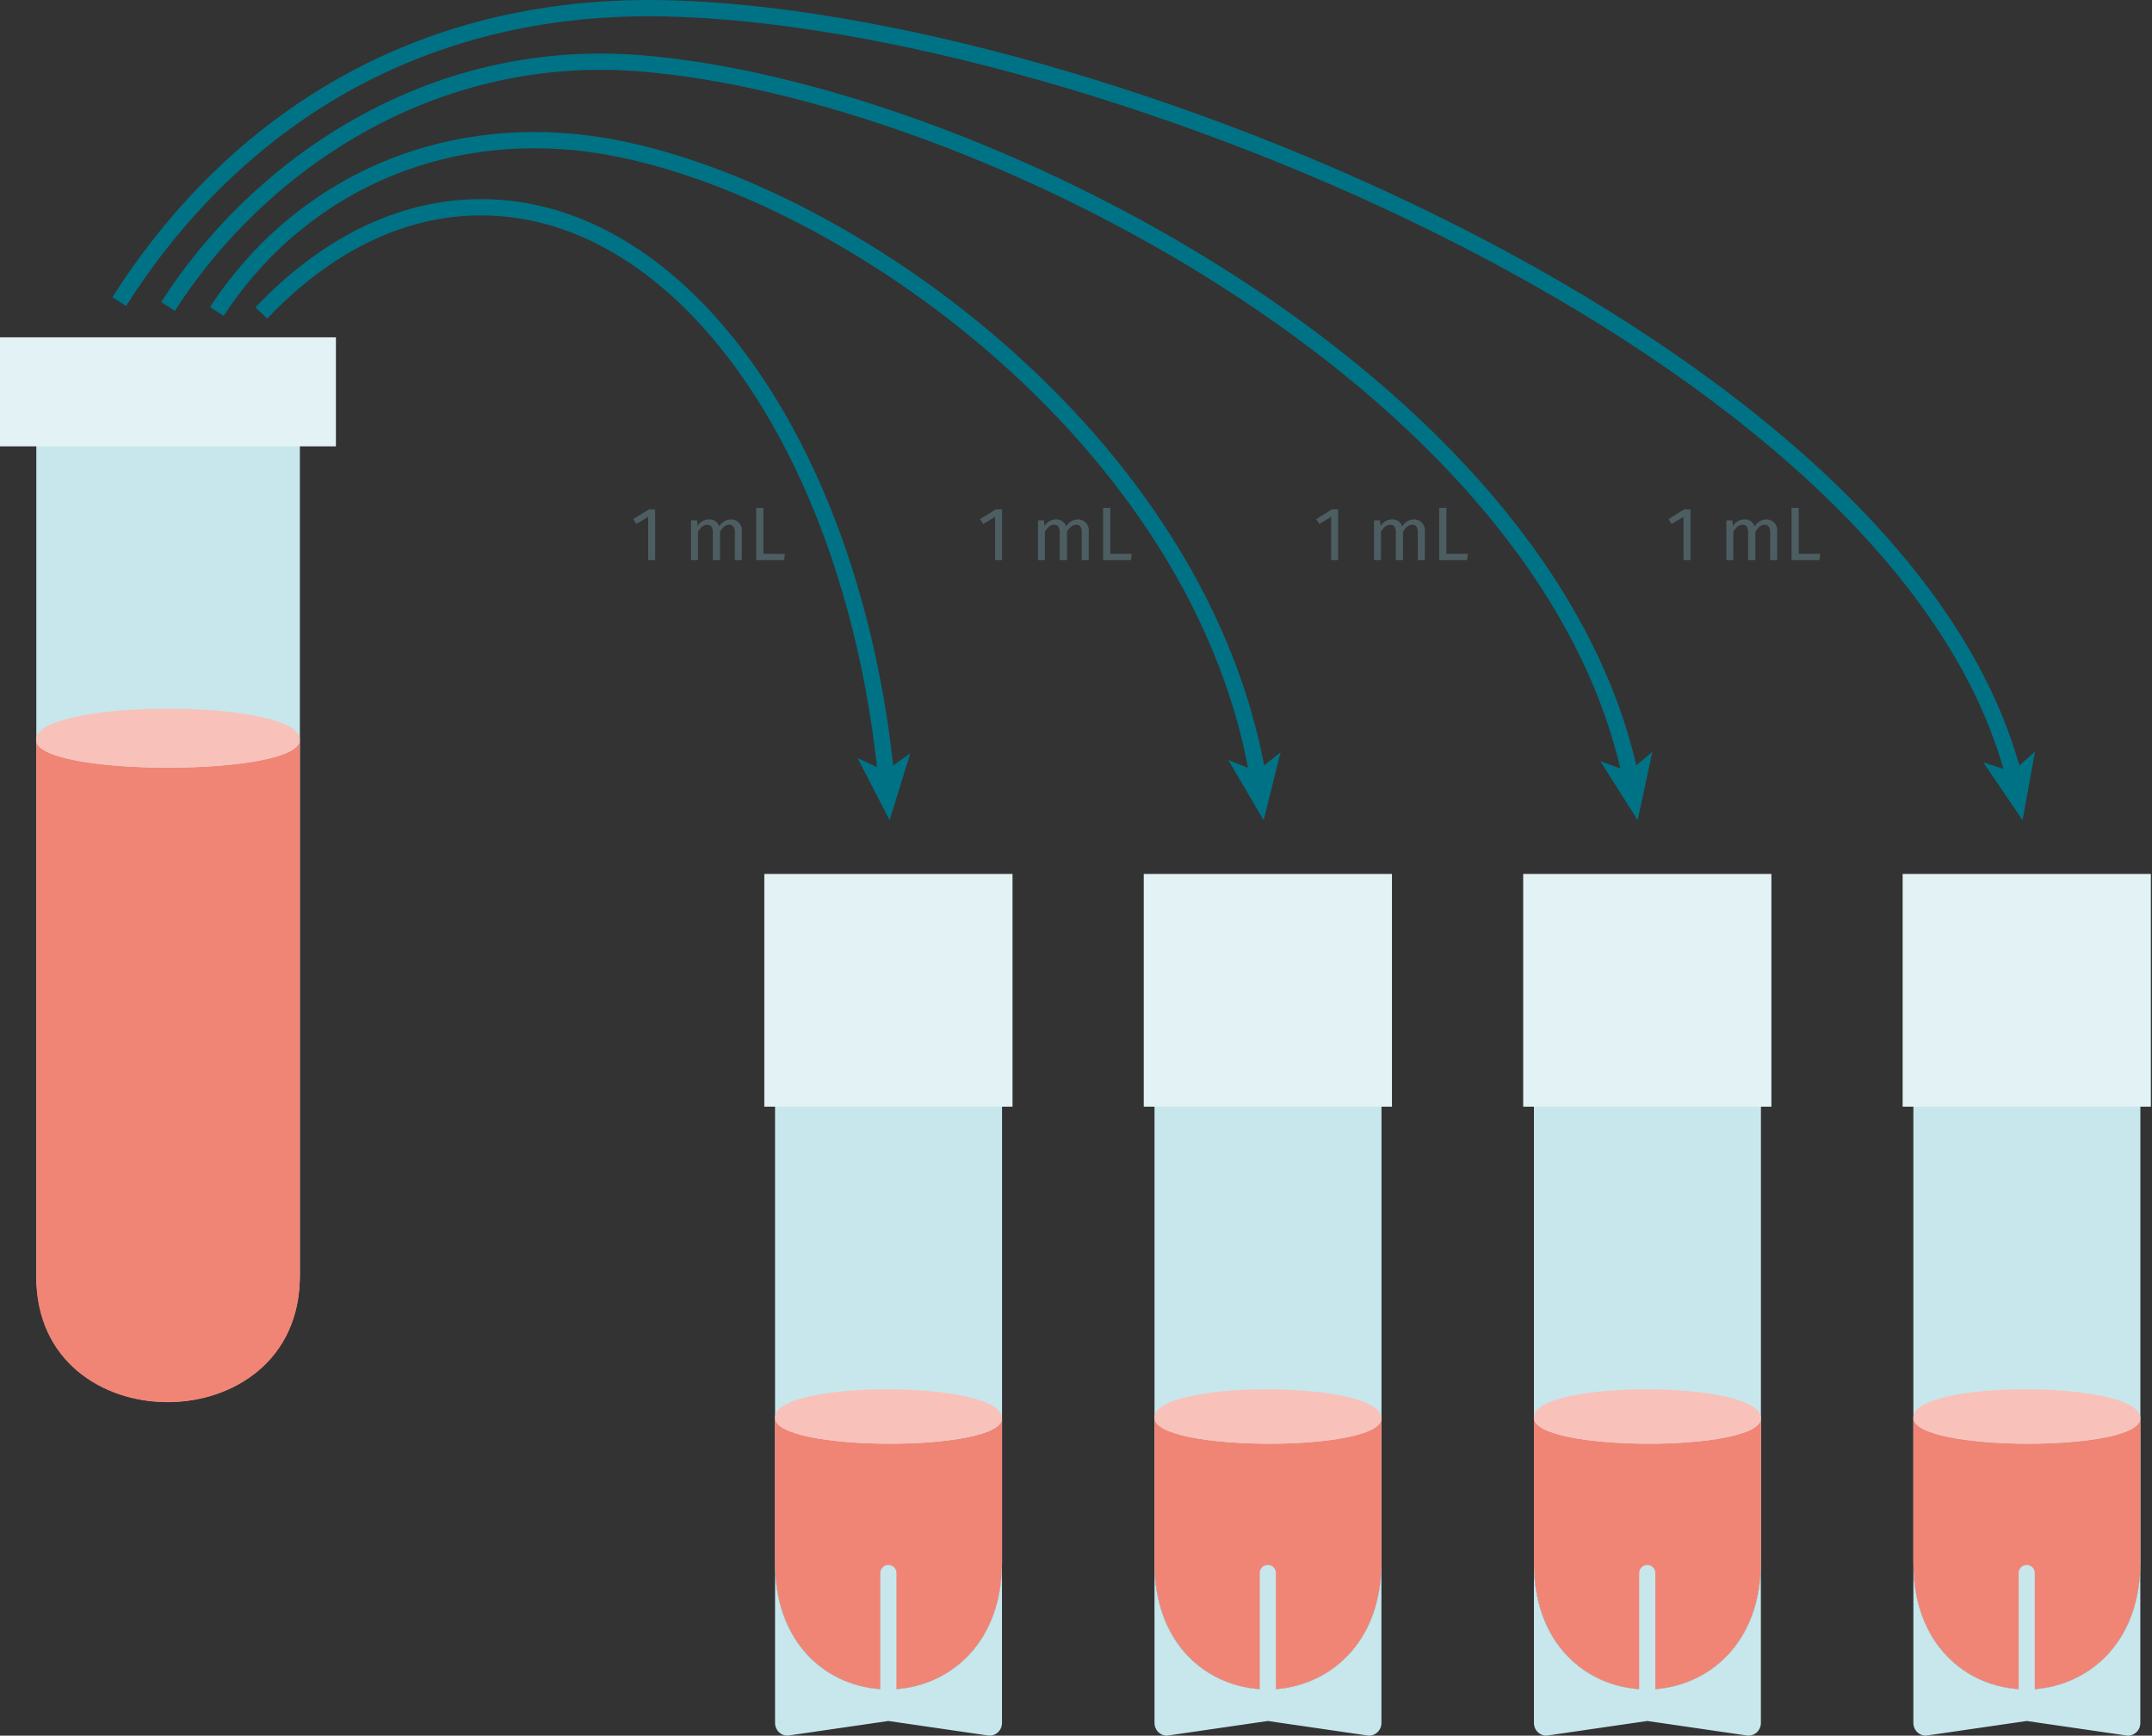 <svg id="Calque_1" data-name="Calque 1" xmlns="http://www.w3.org/2000/svg" xmlns:xlink="http://www.w3.org/1999/xlink" viewBox="0 0 397 320.24"><rect x="0" y="0" width="397" height="320.24" fill="#333333" stroke="none"/><defs><symbol id="consumable-tube-cryo" data-name="consumable-tube-cryo" viewBox="0 0 46.25 159"><path d="M44.25,40.12H2v87c0,31.21,42.3,31.06,42.3-.14V40.12Z" fill="#c7e7ec"/><polygon points="46.25 42.94 0 42.94 0 0 46.25 0 46.25 22.24 46.25 42.94" fill="#e3f3f5"/><path d="M2,100.35v26.79c0,31.21,42.3,31.06,42.3-.14V100.46C44.27,106.76,2,106.65,2,100.35Z" fill="#f08576"/><path d="M44.29,100.46c0,6.3-42.32,6.19-42.3-.11v-.07c0-7,42.31-6.89,42.3.11Z" fill="#f8c2bb"/><path d="M24.62,150.41V129a1.5,1.5,0,0,0-3,0v21.41C11.57,149.74,2,142,2,127.14v-.77l0-.09v30.37A2.35,2.35,0,0,0,4.3,159l18.82-2.71L41.94,159a2.35,2.35,0,0,0,2.35-2.35V127C44.29,141.87,34.68,149.68,24.62,150.41Z" fill="#c7e7ec"/></symbol><symbol id="consumable-tube-falcon50-medium" data-name="consumable-tube-falcon50-medium" viewBox="0 0 61.97 196.47"><path d="M55.27,16.12,6.7,16.1v0h0v157c0,31.2,48.62,31.06,48.62-.15V16.12Z" fill="#c7e7ec"/><path d="M6.69,74.57v98.89c0,30.77,48.62,30.63,48.62-.14V74.38h0C54.86,81,8,81.07,6.69,74.57Z" fill="#f08576"/><path d="M6.66,74.21v.08c0,6.82,48.65,6.82,48.65,0v-.08C55.31,66.62,6.66,66.62,6.66,74.21Z" fill="#f8c2bb"/><polygon points="61.97 20.11 0 20.11 0 0 61.97 0 61.97 14.13 61.97 20.11" fill="#e3f3f5"/></symbol></defs><title>images-blog-post-pbmc-freezing</title><use width="46.25" height="159" transform="translate(141 161.24) scale(0.99 1)" xlink:href="#consumable-tube-cryo"/><use width="46.25" height="159" transform="translate(211 161.24) scale(0.99 1)" xlink:href="#consumable-tube-cryo"/><use width="46.25" height="159" transform="translate(281 161.24) scale(0.99 1)" xlink:href="#consumable-tube-cryo"/><use width="46.25" height="159" transform="translate(351 161.24) scale(0.99 1)" xlink:href="#consumable-tube-cryo"/><use width="61.97" height="196.47" transform="translate(0 62.24)" xlink:href="#consumable-tube-falcon50-medium"/><path d="M48.21,57.75C59.93,45.39,73.84,38.24,88.75,38.24c37.5,0,68.64,45.24,74.69,104.64" fill="none" stroke="#007286" stroke-miterlimit="10" stroke-width="3"/><polygon points="164.12 151.33 158.2 139.87 163.31 142.25 167.92 139 164.12 151.33" fill="#007286"/><path d="M40,57.47c14.15-21.7,38.54-34,66.24-31.23C149.65,30.56,220.57,78.07,232,142.92" fill="none" stroke="#007286" stroke-miterlimit="10" stroke-width="3"/><polygon points="233.12 151.33 226.58 140.21 231.82 142.31 236.24 138.81 233.12 151.33" fill="#007286"/><path d="M31,56.54c16.5-25.8,48.11-47.95,87-44.87C179.22,16.51,285,70,300.73,143" fill="none" stroke="#007286" stroke-miterlimit="10" stroke-width="3"/><polygon points="302.12 151.33 295.22 140.43 300.52 142.36 304.82 138.72 302.12 151.33" fill="#007286"/><path d="M22,55.65C40,27.24,72.2.47,122.67,1.53,201.26,3.18,350.89,64.22,371.45,143" fill="none" stroke="#007286" stroke-miterlimit="10" stroke-width="3"/><polygon points="373.12 151.33 365.88 140.65 371.24 142.42 375.43 138.64 373.12 151.33" fill="#007286"/><path d="M119.57,103.35v-8l-2.19,1.33-.56-.91,2.9-1.79h1.14v9.37Z" fill="#4d5e62"/><path d="M136.85,98.06v5.29h-1.29V98.24c0-1.11-.48-1.43-1-1.43-.79,0-1.23.52-1.73,1.3v5.24H131.5V98.24c0-1.11-.48-1.43-1-1.43-.8,0-1.25.52-1.74,1.3v5.24h-1.28V96h1.1l.11,1.08a2.48,2.48,0,0,1,2.13-1.25,1.87,1.87,0,0,1,1.87,1.33,2.55,2.55,0,0,1,2.2-1.33A2,2,0,0,1,136.85,98.06Z" fill="#4d5e62"/><path d="M144.8,102.19l-.16,1.16H139.5V93.7h1.33v8.49Z" fill="#4d5e62"/><path d="M183.57,103.35v-8l-2.19,1.33-.56-.91,2.9-1.79h1.14v9.37Z" fill="#4d5e62"/><path d="M200.85,98.06v5.29h-1.29V98.24c0-1.11-.48-1.43-1-1.43-.79,0-1.23.52-1.73,1.3v5.24H195.5V98.24c0-1.11-.48-1.43-1-1.43-.8,0-1.25.52-1.74,1.3v5.24h-1.28V96h1.1l.11,1.08a2.48,2.48,0,0,1,2.13-1.25,1.87,1.87,0,0,1,1.87,1.33,2.55,2.55,0,0,1,2.2-1.33A2,2,0,0,1,200.85,98.06Z" fill="#4d5e62"/><path d="M208.8,102.19l-.16,1.16H203.5V93.7h1.33v8.49Z" fill="#4d5e62"/><path d="M245.57,103.35v-8l-2.19,1.33-.56-.91,2.9-1.79h1.14v9.37Z" fill="#4d5e62"/><path d="M262.85,98.06v5.29h-1.29V98.24c0-1.11-.48-1.43-1-1.43-.79,0-1.23.52-1.73,1.3v5.24H257.5V98.24c0-1.11-.48-1.43-1-1.43-.8,0-1.25.52-1.74,1.3v5.24h-1.28V96h1.1l.11,1.08a2.48,2.48,0,0,1,2.13-1.25,1.87,1.87,0,0,1,1.87,1.33,2.55,2.55,0,0,1,2.2-1.33A2,2,0,0,1,262.85,98.06Z" fill="#4d5e62"/><path d="M270.8,102.19l-.16,1.16H265.5V93.7h1.33v8.49Z" fill="#4d5e62"/><path d="M310.57,103.35v-8l-2.19,1.33-.56-.91,2.9-1.79h1.14v9.37Z" fill="#4d5e62"/><path d="M327.85,98.06v5.29h-1.29V98.24c0-1.11-.48-1.43-1-1.43-.79,0-1.23.52-1.73,1.3v5.24H322.5V98.24c0-1.11-.48-1.43-1-1.43-.8,0-1.25.52-1.74,1.3v5.24h-1.28V96h1.1l.11,1.08a2.48,2.48,0,0,1,2.13-1.25,1.87,1.87,0,0,1,1.87,1.33,2.55,2.55,0,0,1,2.2-1.33A2,2,0,0,1,327.85,98.06Z" fill="#4d5e62"/><path d="M335.8,102.19l-.16,1.16H330.5V93.7h1.33v8.49Z" fill="#4d5e62"/></svg>